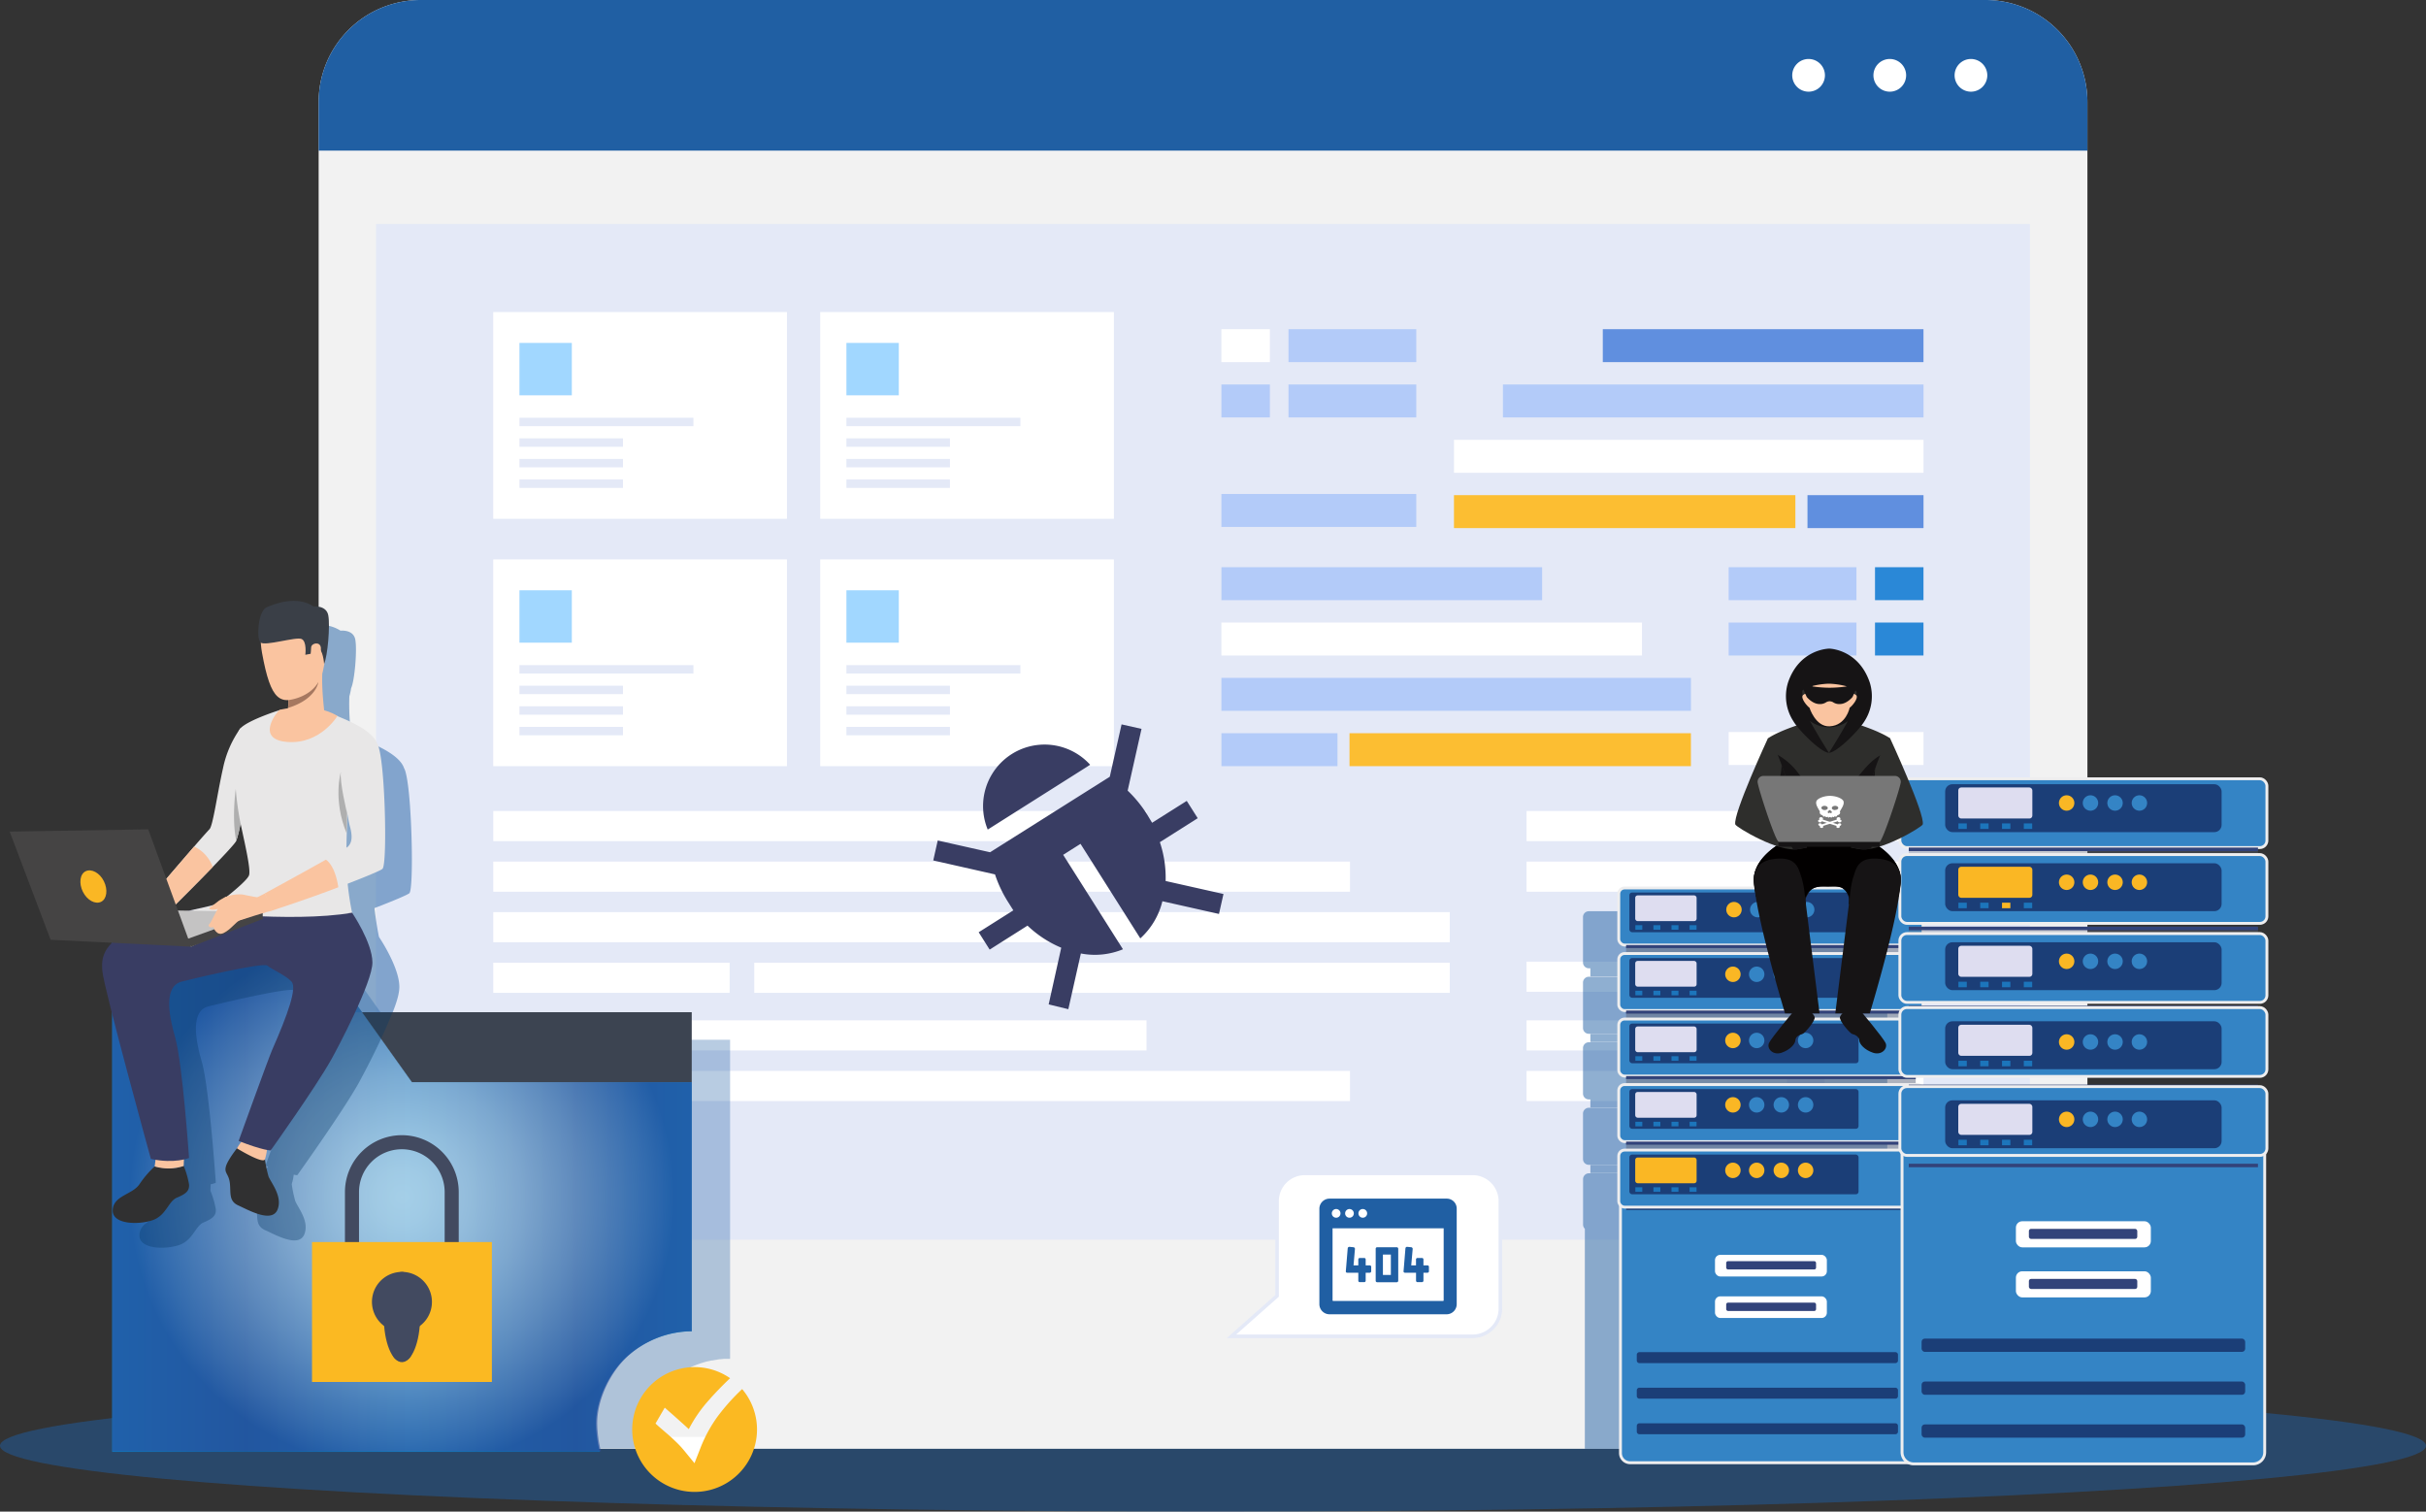 <svg xmlns="http://www.w3.org/2000/svg" xmlns:xlink="http://www.w3.org/1999/xlink" viewBox="0 0 681.18 424.41"><rect x="0" y="0" width="681.18" height="424.41" fill="#333333" stroke="none"/><defs><style>.cls-1{isolation:isolate;}.cls-2,.cls-29,.cls-4{fill:#205fa3;}.cls-13,.cls-2{opacity:0.5;}.cls-3{fill:#f2f2f2;}.cls-49,.cls-5{fill:#fff;}.cls-6{fill:#e4e9f7;}.cls-7{fill:#a1d7ff;}.cls-8{fill:#b3cbf9;}.cls-9{fill:#608fdf;}.cls-10{fill:#fcbe32;}.cls-11{fill:#2a88d7;}.cls-12{fill:#393d63;}.cls-14{fill:url(#linear-gradient);}.cls-15{fill:#32437a;}.cls-16{fill:url(#linear-gradient-2);}.cls-17{fill:#5d677d;opacity:0.3;}.cls-17,.cls-29,.cls-31,.cls-47{mix-blend-mode:multiply;}.cls-18{fill:#7cccf3;}.cls-19{fill:#1c75bb;}.cls-20{fill:url(#linear-gradient-3);}.cls-21{fill:url(#linear-gradient-4);}.cls-22{fill:url(#linear-gradient-5);}.cls-23{fill:url(#linear-gradient-6);}.cls-24{fill:#deddf0;}.cls-25,.cls-28{fill:#3484c5;}.cls-25{stroke:#eeeeef;stroke-width:0.81px;}.cls-25,.cls-33,.cls-49{stroke-miterlimit:10;}.cls-26{fill:#1b3e77;}.cls-27{fill:#fab724;}.cls-29,.cls-31{opacity:0.63;}.cls-30{fill:url(#linear-gradient-7);}.cls-31{fill:url(#Dégradé_sans_nom_4);}.cls-32{fill:#3c4451;}.cls-33{fill:none;stroke:#424a60;stroke-linecap:round;stroke-width:3.95px;}.cls-34{fill:#fbb922;}.cls-35{fill:#424a60;}.cls-36{fill:#083a66;opacity:0.7;}.cls-37{fill:#303031;}.cls-38{fill:#fac4a0;}.cls-39{fill:#e8e7e7;}.cls-40{fill:#3a3f47;}.cls-41{fill:#a67860;}.cls-42{fill:#afafaf;}.cls-43{fill:#c4c3c3;}.cls-44{fill:#454444;}.cls-45{fill:#161415;}.cls-46{fill:#2e2e2c;}.cls-47{fill:#020000;}.cls-48{fill:#777;}.cls-49{stroke:#e4e9f7;}</style><linearGradient id="linear-gradient" x1="455.03" y1="373.39" x2="539.45" y2="373.39" gradientUnits="userSpaceOnUse"><stop offset="0" stop-color="#455da7"/><stop offset="1" stop-color="#2e4a8f"/></linearGradient><linearGradient id="linear-gradient-2" x1="454.52" y1="257.32" x2="539.96" y2="257.32" xlink:href="#linear-gradient"/><linearGradient id="linear-gradient-3" x1="454.52" y1="275.72" x2="539.96" y2="275.72" xlink:href="#linear-gradient"/><linearGradient id="linear-gradient-4" x1="454.52" y1="294.11" x2="539.96" y2="294.11" xlink:href="#linear-gradient"/><linearGradient id="linear-gradient-5" x1="454.52" y1="312.51" x2="539.96" y2="312.51" xlink:href="#linear-gradient"/><linearGradient id="linear-gradient-6" x1="454.52" y1="330.91" x2="539.96" y2="330.91" xlink:href="#linear-gradient"/><linearGradient id="linear-gradient-7" x1="31.5" y1="336.1" x2="194.23" y2="336.1" gradientUnits="userSpaceOnUse"><stop offset="0" stop-color="#0b7fc2"/><stop offset="0.23" stop-color="#1163a5"/><stop offset="0.51" stop-color="#0b7fc2"/><stop offset="0.8" stop-color="#1163a5"/><stop offset="1" stop-color="#0b7fc2"/></linearGradient><radialGradient id="Dégradé_sans_nom_4" cx="112.87" cy="336.1" r="76.61" gradientUnits="userSpaceOnUse"><stop offset="0" stop-color="#fff"/><stop offset="0.1" stop-color="#f7f8fb"/><stop offset="0.25" stop-color="#e1e6f1"/><stop offset="0.44" stop-color="#bdc8e0"/><stop offset="0.65" stop-color="#8b9fc9"/><stop offset="0.89" stop-color="#4c6aac"/><stop offset="1" stop-color="#2c4f9d"/></radialGradient></defs><g class="cls-1"><g id="Calque_2" data-name="Calque 2"><g id="Calque_56" data-name="Calque 56"><ellipse class="cls-2" cx="340.59" cy="405.91" rx="340.59" ry="18.5"/><path class="cls-3" d="M586.11,28.65V406.77H89.47V28.65A28.65,28.65,0,0,1,118.12,0H557.46A28.65,28.65,0,0,1,586.11,28.65Z"/><path class="cls-4" d="M557.46,0H118.12A28.65,28.65,0,0,0,89.47,28.65V42.29H586.11V28.65A28.65,28.65,0,0,0,557.46,0Z"/><path class="cls-5" d="M512.41,21.15a4.59,4.59,0,1,1-4.59-4.59A4.59,4.59,0,0,1,512.41,21.15Z"/><path class="cls-5" d="M535.21,21.15a4.59,4.59,0,1,1-4.58-4.59A4.59,4.59,0,0,1,535.21,21.15Z"/><path class="cls-5" d="M558,21.15a4.59,4.59,0,1,1-4.59-4.59A4.6,4.6,0,0,1,558,21.15Z"/><rect class="cls-6" x="105.59" y="62.89" width="464.39" height="285.17"/><rect class="cls-5" x="138.49" y="87.61" width="82.47" height="58.05"/><rect class="cls-7" x="145.85" y="96.28" width="14.71" height="14.71"/><rect class="cls-6" x="145.85" y="117.29" width="48.85" height="2.36"/><rect class="cls-6" x="145.85" y="123.07" width="29.07" height="2.37"/><rect class="cls-6" x="145.85" y="128.85" width="29.07" height="2.36"/><rect class="cls-6" x="145.85" y="134.62" width="29.07" height="2.36"/><rect class="cls-5" x="138.49" y="157.06" width="82.47" height="58.05"/><rect class="cls-7" x="145.85" y="165.73" width="14.71" height="14.71"/><rect class="cls-6" x="145.85" y="186.74" width="48.85" height="2.36"/><rect class="cls-6" x="145.85" y="192.52" width="29.07" height="2.36"/><rect class="cls-6" x="145.85" y="198.3" width="29.07" height="2.36"/><rect class="cls-6" x="145.85" y="204.08" width="29.07" height="2.36"/><rect class="cls-5" x="230.3" y="157.06" width="82.47" height="58.05"/><rect class="cls-7" x="237.66" y="165.73" width="14.71" height="14.71"/><rect class="cls-6" x="237.66" y="186.74" width="48.85" height="2.36"/><rect class="cls-6" x="237.66" y="192.52" width="29.07" height="2.36"/><rect class="cls-6" x="237.66" y="198.3" width="29.07" height="2.36"/><rect class="cls-6" x="237.66" y="204.08" width="29.07" height="2.36"/><rect class="cls-5" x="230.3" y="87.61" width="82.47" height="58.05"/><rect class="cls-7" x="237.66" y="96.28" width="14.71" height="14.71"/><rect class="cls-6" x="237.66" y="117.29" width="48.85" height="2.36"/><rect class="cls-6" x="237.66" y="123.07" width="29.07" height="2.37"/><rect class="cls-6" x="237.66" y="128.85" width="29.07" height="2.36"/><rect class="cls-6" x="237.66" y="134.62" width="29.07" height="2.36"/><rect class="cls-5" x="342.95" y="92.42" width="13.61" height="9.25"/><rect class="cls-8" x="361.79" y="92.42" width="35.88" height="9.25"/><rect class="cls-9" x="450.04" y="92.42" width="90.04" height="9.25"/><rect class="cls-8" x="422" y="107.95" width="118.09" height="9.25"/><rect class="cls-5" x="408.25" y="123.49" width="131.84" height="9.25"/><rect class="cls-10" x="408.25" y="139.02" width="95.86" height="9.25"/><rect class="cls-9" x="507.51" y="139.02" width="32.58" height="9.25"/><rect class="cls-8" x="342.95" y="107.95" width="13.61" height="9.25"/><rect class="cls-8" x="361.79" y="107.95" width="35.88" height="9.25"/><rect class="cls-8" x="342.95" y="138.69" width="54.71" height="9.25"/><rect class="cls-11" x="526.48" y="159.25" width="13.61" height="9.25" transform="translate(1066.56 327.75) rotate(180)"/><rect class="cls-8" x="485.37" y="159.25" width="35.88" height="9.25" transform="translate(1006.63 327.75) rotate(180)"/><rect class="cls-8" x="342.95" y="159.25" width="90.04" height="9.25" transform="translate(775.95 327.75) rotate(180)"/><rect class="cls-5" x="342.95" y="174.78" width="118.09" height="9.25" transform="translate(803.99 358.82) rotate(180)"/><rect class="cls-8" x="342.95" y="190.32" width="131.84" height="9.25" transform="translate(817.74 389.89) rotate(180)"/><rect class="cls-10" x="378.93" y="205.85" width="95.86" height="9.25" transform="translate(853.71 420.96) rotate(180)"/><rect class="cls-8" x="342.95" y="205.85" width="32.58" height="9.25" transform="translate(718.49 420.96) rotate(180)"/><rect class="cls-11" x="526.48" y="174.78" width="13.61" height="9.25" transform="translate(1066.56 358.82) rotate(180)"/><rect class="cls-8" x="485.37" y="174.78" width="35.88" height="9.25" transform="translate(1006.63 358.82) rotate(180)"/><rect class="cls-5" x="485.37" y="205.52" width="54.71" height="9.25" transform="translate(1025.46 420.3) rotate(180)"/><rect class="cls-5" x="512.36" y="227.71" width="27.73" height="8.46" transform="translate(1052.45 463.87) rotate(180)"/><rect class="cls-5" x="428.63" y="227.71" width="73.09" height="8.46" transform="translate(930.35 463.87) rotate(180)"/><rect class="cls-5" x="138.49" y="227.71" width="183.43" height="8.46" transform="translate(460.42 463.87) rotate(180)"/><rect class="cls-5" x="138.49" y="241.9" width="240.56" height="8.46" transform="translate(517.55 492.26) rotate(180)"/><rect class="cls-5" x="138.49" y="256.1" width="268.57" height="8.46" transform="translate(545.56 520.65) rotate(180)"/><rect class="cls-5" x="211.77" y="270.29" width="195.29" height="8.46" transform="translate(618.84 549.04) rotate(180)"/><rect class="cls-5" x="138.49" y="270.29" width="66.37" height="8.46" transform="translate(343.36 549.04) rotate(180)"/><rect class="cls-5" x="512.36" y="241.9" width="27.73" height="8.46" transform="translate(1052.45 492.26) rotate(180)"/><rect class="cls-5" x="428.63" y="241.9" width="73.09" height="8.46" transform="translate(930.35 492.26) rotate(180)"/><rect class="cls-5" x="428.63" y="269.99" width="111.46" height="8.46" transform="translate(968.71 548.44) rotate(180)"/><rect class="cls-5" x="512.36" y="286.48" width="27.73" height="8.46" transform="translate(1052.45 581.41) rotate(180)"/><rect class="cls-5" x="428.63" y="286.48" width="73.09" height="8.46" transform="translate(930.35 581.41) rotate(180)"/><rect class="cls-5" x="138.49" y="286.48" width="183.43" height="8.46" transform="translate(460.42 581.41) rotate(180)"/><rect class="cls-5" x="138.49" y="300.67" width="240.56" height="8.46" transform="translate(517.55 609.8) rotate(180)"/><rect class="cls-5" x="512.36" y="300.67" width="27.73" height="8.46" transform="translate(1052.45 609.8) rotate(180)"/><rect class="cls-5" x="428.63" y="300.67" width="73.09" height="8.46" transform="translate(930.35 609.8) rotate(180)"/><polyline class="cls-5" points="188.34 403.43 192.26 414.82 198.59 410.61 200.44 403.43 188.34 403.43"/><path class="cls-12" d="M322,228.53a34.78,34.78,0,0,0-5.37-6.55l3.89-17.34-5.6-1.26-3.31,14.7L278,239.28l-14.7-3.3-1.26,5.6,17.34,3.92a34.76,34.76,0,0,0,3.61,7.65l1.54,2.44-9.73,6.15,3.08,4.87,10.63-6.73a31.06,31.06,0,0,0,9.47,6.2L294.45,282l5.52,1.34,3.52-15.64a20.7,20.7,0,0,0,11.82-1.18L298.52,240l4.87-3.08,16.79,26.54a20.65,20.65,0,0,0,6.2-10.43l15.89,3.57,1.26-5.6-16.24-3.65h0a31.29,31.29,0,0,0-1.62-10.9l10.63-6.73-3.08-4.86L323.49,231Z"/><path class="cls-12" d="M306.1,214.72a17.27,17.27,0,0,0-28.76,18.19Z"/><g class="cls-13"><rect class="cls-4" x="446.55" y="327.05" width="81.29" height="2.31"/><path class="cls-4" d="M529.92,294.27V307a1.65,1.65,0,0,1-1.64,1.64h-.44V311H446.55v-2.32h-.43a1.64,1.64,0,0,1-1.64-1.64V294.27a1.63,1.63,0,0,1,1.64-1.64h82.16A1.64,1.64,0,0,1,529.92,294.27Z"/><path class="cls-4" d="M529.92,312.66V325.4a1.64,1.64,0,0,1-1.64,1.64H446.12a1.63,1.63,0,0,1-1.64-1.64V312.66a1.64,1.64,0,0,1,1.64-1.64h82.16A1.65,1.65,0,0,1,529.92,312.66Z"/><path class="cls-4" d="M529.92,331.06V343.8a1.61,1.61,0,0,1-.51,1.18v61.79H445V345a1.64,1.64,0,0,1-.5-1.18V331.06a1.63,1.63,0,0,1,1.64-1.64h82.16A1.64,1.64,0,0,1,529.92,331.06Z"/><path class="cls-4" d="M529.92,275.87v12.74a1.64,1.64,0,0,1-1.64,1.64H446.12a1.63,1.63,0,0,1-1.64-1.64V275.87a1.64,1.64,0,0,1,1.64-1.64h82.16A1.65,1.65,0,0,1,529.92,275.87Z"/><path class="cls-4" d="M529.92,257.48v12.74a1.65,1.65,0,0,1-1.64,1.64h-.44v2.32H446.55v-2.32h-.43a1.64,1.64,0,0,1-1.64-1.64V257.48a1.63,1.63,0,0,1,1.64-1.64h82.16A1.64,1.64,0,0,1,529.92,257.48Z"/><rect class="cls-4" x="446.55" y="290.26" width="81.29" height="2.31"/></g><path class="cls-14" d="M457.74,410.68h79a2.71,2.71,0,0,0,2.71-2.71V336.09H455V408A2.71,2.71,0,0,0,457.74,410.68Z"/><rect class="cls-15" x="459.58" y="389.61" width="75.33" height="3.08" rx="0.75"/><rect class="cls-15" x="459.58" y="379.63" width="75.33" height="3.08" rx="0.75"/><rect class="cls-15" x="459.58" y="399.6" width="75.33" height="3.08" rx="0.75"/><rect class="cls-16" x="454.52" y="249.31" width="85.44" height="16.02" rx="1.64"/><rect class="cls-17" x="456.6" y="265.34" width="81.29" height="2.31"/><rect class="cls-15" x="456.6" y="265.34" width="81.29" height="0.81"/><rect class="cls-15" x="457.5" y="250.58" width="64.35" height="11.15" rx="0.74"/><rect class="cls-18" x="459.14" y="251.39" width="17.24" height="7.23" rx="0.67"/><rect class="cls-19" x="474.41" y="259.76" width="1.95" height="1.28"/><rect class="cls-19" x="464.25" y="259.76" width="1.95" height="1.28"/><rect class="cls-19" x="469.33" y="259.76" width="1.95" height="1.28"/><rect class="cls-19" x="459.18" y="259.76" width="1.95" height="1.28"/><rect class="cls-20" x="454.52" y="267.71" width="85.44" height="16.02" rx="1.64"/><rect class="cls-17" x="456.6" y="283.73" width="81.29" height="2.31"/><rect class="cls-15" x="456.6" y="283.73" width="81.29" height="0.81"/><rect class="cls-15" x="457.5" y="268.98" width="64.35" height="11.15" rx="0.74"/><rect class="cls-18" x="459.14" y="269.79" width="17.24" height="7.23" rx="0.67"/><rect class="cls-19" x="474.41" y="278.16" width="1.95" height="1.28"/><rect class="cls-19" x="464.25" y="278.16" width="1.95" height="1.28"/><rect class="cls-19" x="469.33" y="278.16" width="1.95" height="1.28"/><rect class="cls-19" x="459.18" y="278.16" width="1.95" height="1.28"/><rect class="cls-21" x="454.52" y="286.1" width="85.44" height="16.02" rx="1.64"/><rect class="cls-17" x="456.6" y="302.13" width="81.29" height="2.31"/><rect class="cls-15" x="456.6" y="302.13" width="81.29" height="0.81"/><rect class="cls-15" x="457.5" y="287.37" width="64.35" height="11.15" rx="0.74"/><rect class="cls-18" x="459.14" y="288.19" width="17.24" height="7.23" rx="0.67"/><rect class="cls-19" x="474.41" y="296.55" width="1.95" height="1.28"/><rect class="cls-19" x="464.25" y="296.55" width="1.95" height="1.28"/><rect class="cls-19" x="469.33" y="296.55" width="1.95" height="1.28"/><rect class="cls-19" x="459.18" y="296.55" width="1.95" height="1.28"/><rect class="cls-22" x="454.52" y="304.5" width="85.44" height="16.02" rx="1.64"/><rect class="cls-17" x="456.6" y="320.53" width="81.29" height="2.31"/><rect class="cls-15" x="456.6" y="320.53" width="81.29" height="0.81"/><rect class="cls-15" x="457.5" y="305.77" width="64.35" height="11.15" rx="0.74"/><rect class="cls-18" x="459.14" y="306.58" width="17.24" height="7.23" rx="0.67"/><rect class="cls-19" x="474.41" y="314.95" width="1.95" height="1.28"/><rect class="cls-19" x="464.25" y="314.95" width="1.95" height="1.28"/><rect class="cls-19" x="469.33" y="314.95" width="1.95" height="1.28"/><rect class="cls-19" x="459.18" y="314.95" width="1.95" height="1.28"/><rect class="cls-15" x="456.6" y="338.92" width="81.29" height="0.81"/><rect class="cls-23" x="454.52" y="322.9" width="85.44" height="16.02" rx="1.64"/><rect class="cls-15" x="457.5" y="324.16" width="64.35" height="11.15" rx="0.74"/><rect class="cls-18" x="459.14" y="324.98" width="17.24" height="7.23" rx="0.67"/><rect class="cls-19" x="474.41" y="333.34" width="1.95" height="1.28"/><rect class="cls-19" x="464.25" y="333.34" width="1.95" height="1.28"/><rect class="cls-19" x="469.33" y="333.34" width="1.95" height="1.28"/><rect class="cls-19" x="459.18" y="333.34" width="1.95" height="1.28"/><rect class="cls-18" x="481.54" y="352.31" width="31.41" height="6.08" rx="1.48"/><rect class="cls-15" x="484.69" y="354.08" width="25.23" height="2.34" rx="0.5"/><rect class="cls-24" x="481.54" y="363.96" width="31.41" height="6.08" rx="1.48"/><rect class="cls-15" x="484.69" y="365.73" width="25.23" height="2.34" rx="0.5"/><path class="cls-25" d="M457.74,410.68h79a2.71,2.71,0,0,0,2.71-2.71V336.09H455V408A2.71,2.71,0,0,0,457.74,410.68Z"/><path class="cls-26" d="M460.31,392.69h71.88a.73.73,0,0,0,.73-.74v-1.59a.74.74,0,0,0-.73-.75H460.31a.74.74,0,0,0-.73.75V392A.74.74,0,0,0,460.31,392.69Z"/><path class="cls-26" d="M460.31,382.71h71.88a.73.73,0,0,0,.73-.75v-1.58a.73.73,0,0,0-.73-.75H460.31a.74.74,0,0,0-.73.75V382A.74.74,0,0,0,460.31,382.71Z"/><path class="cls-26" d="M460.31,402.68h71.88a.74.74,0,0,0,.73-.75v-1.58a.73.73,0,0,0-.73-.75H460.31a.74.74,0,0,0-.73.75v1.58A.74.74,0,0,0,460.31,402.68Z"/><rect class="cls-25" x="454.52" y="249.31" width="85.44" height="16.02" rx="1.64"/><rect class="cls-17" x="456.6" y="265.34" width="81.29" height="2.31"/><rect class="cls-15" x="456.6" y="265.34" width="81.29" height="0.81"/><rect class="cls-26" x="457.5" y="250.58" width="64.35" height="11.15" rx="0.74"/><rect class="cls-24" x="459.14" y="251.39" width="17.24" height="7.23" rx="0.67"/><rect class="cls-19" x="474.41" y="259.76" width="1.95" height="1.28"/><rect class="cls-19" x="464.25" y="259.76" width="1.95" height="1.28"/><rect class="cls-19" x="469.33" y="259.76" width="1.95" height="1.28"/><rect class="cls-19" x="459.18" y="259.76" width="1.95" height="1.28"/><rect class="cls-25" x="454.52" y="267.71" width="85.44" height="16.02" rx="1.64"/><rect class="cls-17" x="456.6" y="283.73" width="81.29" height="2.31"/><rect class="cls-15" x="456.6" y="283.73" width="81.29" height="0.81"/><rect class="cls-26" x="457.5" y="268.98" width="64.35" height="11.15" rx="0.74"/><rect class="cls-24" x="459.14" y="269.79" width="17.24" height="7.23" rx="0.67"/><rect class="cls-19" x="474.41" y="278.16" width="1.95" height="1.28"/><rect class="cls-19" x="464.25" y="278.16" width="1.95" height="1.28"/><rect class="cls-19" x="469.33" y="278.16" width="1.95" height="1.28"/><rect class="cls-19" x="459.18" y="278.16" width="1.95" height="1.28"/><rect class="cls-25" x="454.52" y="286.1" width="85.44" height="16.02" rx="1.64"/><rect class="cls-17" x="456.6" y="302.13" width="81.29" height="2.31"/><rect class="cls-15" x="456.6" y="302.13" width="81.29" height="0.81"/><rect class="cls-26" x="457.5" y="287.37" width="64.35" height="11.15" rx="0.74"/><rect class="cls-24" x="459.14" y="288.19" width="17.24" height="7.23" rx="0.67"/><rect class="cls-19" x="474.41" y="296.55" width="1.95" height="1.28"/><rect class="cls-19" x="464.25" y="296.55" width="1.95" height="1.28"/><rect class="cls-19" x="469.33" y="296.55" width="1.95" height="1.28"/><rect class="cls-19" x="459.18" y="296.55" width="1.95" height="1.28"/><rect class="cls-25" x="454.52" y="304.5" width="85.44" height="16.02" rx="1.64"/><rect class="cls-17" x="456.6" y="320.53" width="81.29" height="2.31"/><rect class="cls-15" x="456.6" y="320.53" width="81.29" height="0.81"/><rect class="cls-26" x="457.5" y="305.77" width="64.35" height="11.15" rx="0.74"/><rect class="cls-24" x="459.14" y="306.58" width="17.24" height="7.23" rx="0.67"/><rect class="cls-19" x="474.41" y="314.95" width="1.95" height="1.28"/><rect class="cls-19" x="464.25" y="314.95" width="1.95" height="1.28"/><rect class="cls-19" x="469.33" y="314.95" width="1.95" height="1.28"/><rect class="cls-19" x="459.18" y="314.95" width="1.95" height="1.28"/><rect class="cls-26" x="456.6" y="338.92" width="81.29" height="0.81"/><rect class="cls-25" x="454.52" y="322.9" width="85.44" height="16.02" rx="1.64"/><rect class="cls-26" x="457.5" y="324.16" width="64.35" height="11.15" rx="0.74"/><rect class="cls-27" x="459.14" y="324.98" width="17.24" height="7.23" rx="0.67"/><rect class="cls-19" x="474.41" y="333.34" width="1.95" height="1.28"/><rect class="cls-19" x="464.25" y="333.34" width="1.95" height="1.28"/><rect class="cls-19" x="469.33" y="333.34" width="1.95" height="1.28"/><rect class="cls-19" x="459.18" y="333.34" width="1.95" height="1.28"/><rect class="cls-5" x="481.54" y="352.31" width="31.41" height="6.08" rx="1.48"/><rect class="cls-15" x="484.69" y="354.08" width="25.23" height="2.34" rx="0.5"/><rect class="cls-5" x="481.54" y="363.96" width="31.41" height="6.08" rx="1.48"/><rect class="cls-15" x="484.69" y="365.73" width="25.23" height="2.34" rx="0.5"/><circle class="cls-27" cx="486.87" cy="255.39" r="2.17"/><circle class="cls-28" cx="493.55" cy="255.39" r="2.17"/><circle class="cls-28" cx="500.46" cy="255.39" r="2.17"/><circle class="cls-28" cx="507.29" cy="255.39" r="2.17"/><circle class="cls-27" cx="486.57" cy="273.54" r="2.17"/><circle class="cls-28" cx="493.25" cy="273.54" r="2.17"/><circle class="cls-28" cx="500.16" cy="273.54" r="2.17"/><circle class="cls-28" cx="506.99" cy="273.54" r="2.17"/><circle class="cls-27" cx="486.57" cy="292.12" r="2.17"/><circle class="cls-28" cx="493.25" cy="292.12" r="2.17"/><circle class="cls-28" cx="500.16" cy="292.12" r="2.17"/><circle class="cls-28" cx="506.99" cy="292.12" r="2.17"/><circle class="cls-27" cx="486.57" cy="310.2" r="2.17"/><circle class="cls-28" cx="493.25" cy="310.2" r="2.17"/><circle class="cls-28" cx="500.16" cy="310.2" r="2.17"/><circle class="cls-28" cx="506.99" cy="310.2" r="2.17"/><circle class="cls-27" cx="486.57" cy="328.59" r="2.17"/><circle class="cls-27" cx="493.25" cy="328.59" r="2.17"/><circle class="cls-27" cx="500.16" cy="328.59" r="2.17"/><circle class="cls-27" cx="506.99" cy="328.59" r="2.17"/><path class="cls-25" d="M632.62,411H537.33a3.27,3.27,0,0,1-3.27-3.27V321H635.89v86.69A3.26,3.26,0,0,1,632.62,411Z"/><rect class="cls-26" x="539.55" y="387.88" width="90.86" height="3.72" rx="0.9"/><rect class="cls-26" x="539.55" y="375.83" width="90.86" height="3.72" rx="0.9"/><rect class="cls-26" x="539.55" y="399.92" width="90.86" height="3.72" rx="0.9"/><rect class="cls-25" x="533.45" y="218.65" width="103.06" height="19.32" rx="1.98"/><rect class="cls-17" x="535.95" y="237.98" width="98.05" height="2.79"/><rect class="cls-15" x="535.95" y="237.98" width="98.05" height="0.98"/><rect class="cls-26" x="546.17" y="220.18" width="77.62" height="13.45" rx="2.03"/><rect class="cls-24" x="549.85" y="221.09" width="20.8" height="8.72" rx="0.81"/><rect class="cls-19" x="549.89" y="231.18" width="2.35" height="1.55"/><rect class="cls-19" x="562.13" y="231.18" width="2.35" height="1.55"/><rect class="cls-19" x="556.01" y="231.18" width="2.35" height="1.55"/><rect class="cls-19" x="568.25" y="231.18" width="2.35" height="1.55"/><rect class="cls-25" x="533.45" y="239.93" width="103.06" height="19.32" rx="1.98"/><rect class="cls-17" x="535.95" y="260.17" width="98.05" height="2.79"/><rect class="cls-15" x="535.95" y="260.17" width="98.05" height="0.98"/><rect class="cls-26" x="546.17" y="242.37" width="77.62" height="13.45" rx="2.03"/><rect class="cls-27" x="549.85" y="243.35" width="20.8" height="8.72" rx="0.81"/><rect class="cls-19" x="549.89" y="253.44" width="2.35" height="1.55"/><rect class="cls-27" x="562.13" y="253.44" width="2.35" height="1.55"/><rect class="cls-19" x="556.01" y="253.44" width="2.35" height="1.55"/><rect class="cls-19" x="568.25" y="253.44" width="2.35" height="1.55"/><rect class="cls-25" x="533.45" y="262.11" width="103.06" height="19.32" rx="1.98"/><rect class="cls-17" x="535.95" y="282.36" width="98.05" height="2.79"/><rect class="cls-15" x="535.95" y="282.36" width="98.05" height="0.98"/><rect class="cls-26" x="546.17" y="264.55" width="77.62" height="13.45" rx="2.03"/><rect class="cls-24" x="549.85" y="265.54" width="20.8" height="8.72" rx="0.81"/><rect class="cls-19" x="549.89" y="275.63" width="2.35" height="1.55"/><rect class="cls-19" x="562.13" y="275.63" width="2.35" height="1.55"/><rect class="cls-19" x="556.01" y="275.63" width="2.35" height="1.55"/><rect class="cls-19" x="568.25" y="275.63" width="2.35" height="1.55"/><rect class="cls-25" x="533.45" y="282.89" width="103.06" height="19.32" rx="1.98"/><rect class="cls-17" x="535.95" y="304.54" width="98.05" height="2.79"/><rect class="cls-15" x="535.95" y="304.54" width="98.05" height="0.98"/><rect class="cls-26" x="546.17" y="286.74" width="77.62" height="13.45" rx="2.03"/><rect class="cls-24" x="549.85" y="287.72" width="20.8" height="8.72" rx="0.81"/><rect class="cls-19" x="549.89" y="297.82" width="2.35" height="1.55"/><rect class="cls-19" x="562.13" y="297.82" width="2.35" height="1.55"/><rect class="cls-19" x="556.01" y="297.82" width="2.35" height="1.55"/><rect class="cls-19" x="568.25" y="297.82" width="2.35" height="1.55"/><rect class="cls-15" x="535.95" y="326.73" width="98.05" height="0.98"/><rect class="cls-25" x="533.45" y="305.08" width="103.06" height="19.32" rx="1.98"/><rect class="cls-26" x="546.17" y="308.93" width="77.62" height="13.45" rx="2.03"/><rect class="cls-24" x="549.85" y="309.91" width="20.8" height="8.72" rx="0.81"/><rect class="cls-19" x="549.89" y="320" width="2.35" height="1.55"/><rect class="cls-19" x="562.13" y="320" width="2.35" height="1.55"/><rect class="cls-19" x="556.01" y="320" width="2.35" height="1.55"/><rect class="cls-19" x="568.25" y="320" width="2.35" height="1.55"/><rect class="cls-5" x="566.03" y="342.88" width="37.89" height="7.33" rx="1.78"/><rect class="cls-15" x="569.68" y="345.02" width="30.43" height="2.82" rx="0.6"/><rect class="cls-5" x="566.03" y="356.93" width="37.89" height="7.33" rx="1.78"/><rect class="cls-15" x="569.68" y="359.07" width="30.43" height="2.82" rx="0.6"/><circle class="cls-27" cx="580.28" cy="225.45" r="2.17"/><circle class="cls-28" cx="586.97" cy="225.45" r="2.17"/><circle class="cls-28" cx="593.87" cy="225.45" r="2.17"/><circle class="cls-28" cx="600.71" cy="225.45" r="2.17"/><circle class="cls-27" cx="580.28" cy="247.71" r="2.17"/><circle class="cls-27" cx="586.97" cy="247.71" r="2.17"/><circle class="cls-27" cx="593.87" cy="247.71" r="2.17"/><circle class="cls-27" cx="600.71" cy="247.71" r="2.17"/><circle class="cls-27" cx="580.28" cy="269.9" r="2.17"/><circle class="cls-28" cx="586.97" cy="269.9" r="2.17"/><circle class="cls-28" cx="593.87" cy="269.9" r="2.17"/><circle class="cls-28" cx="600.71" cy="269.9" r="2.17"/><circle class="cls-27" cx="580.28" cy="292.55" r="2.17"/><circle class="cls-28" cx="586.97" cy="292.55" r="2.17"/><circle class="cls-28" cx="593.87" cy="292.55" r="2.17"/><circle class="cls-28" cx="600.71" cy="292.55" r="2.17"/><circle class="cls-27" cx="580.28" cy="314.27" r="2.17"/><circle class="cls-28" cx="586.97" cy="314.27" r="2.17"/><circle class="cls-28" cx="593.87" cy="314.27" r="2.17"/><circle class="cls-28" cx="600.71" cy="314.27" r="2.17"/><g class="cls-13"><path class="cls-29" d="M205,291.93v89.58h-.42l-1,0h0c-.38,0-.77.05-1.15.1h-.08c-.4,0-.79.09-1.19.16s-.72.11-1.08.19l-.22,0c-.35.07-.69.14-1,.23l-.1,0c-.31.07-.62.15-.92.24l-.5.15c-.31.09-.62.19-.92.3s-.63.22-.95.34l-.56.22c-.21.08-.43.17-.64.27l-.36.16-.73.34c-.32.15-.63.31-.94.48s-.76.41-1.13.64-.53.31-.78.48-.32.2-.47.31a25.47,25.47,0,0,0-3.81,3.11,27.75,27.75,0,0,0-7.85,17.42H89.47V272.29h8.89l14,19.64Z"/><path class="cls-29" d="M202.4,381.66l-.15,0-.81.1c.29,0,.59-.09.88-.12Z"/></g><path class="cls-30" d="M167.38,400.57c-.3-6.68,3.2-14.3,7.85-18.95a27.65,27.65,0,0,1,19-7.85h0V303.83H115.67L87.61,264.55H31.5V407.64H168.43A34.81,34.81,0,0,1,167.38,400.57Z"/><path class="cls-31" d="M194.23,303.83v69.94h-.42l-1,0-.6.05-.72.07-.81.11c-.43.06-.86.13-1.29.22l-.1,0a28.08,28.08,0,0,0-4,1.12l0,0h0c-.4.15-.8.3-1.2.47h0c-.39.16-.78.33-1.16.52l-.11.05-1.07.53,0,0c-.47.25-.93.52-1.38.79h0l-.84.53,0,0-.08.05c-.28.19-.55.37-.81.56l-.41.31c-.19.14-.38.28-.56.43l-.33.26-.85.72,0,0c-.32.29-.63.58-.93.89-4.65,4.64-8.15,12.27-7.85,18.95,0,.53.06,1.08.11,1.62,0,0,0,.08,0,.12.06.57.12,1.14.21,1.72,0,0,0,.09,0,.13a34.61,34.61,0,0,0,.71,3.48H31.5V264.55H87.61l14,19.64,5.35,7.48,8.68,12.16Z"/><polygon class="cls-32" points="194.23 284.19 194.23 303.83 115.67 303.83 106.99 291.67 101.64 284.19 194.23 284.19"/><path class="cls-33" d="M98.83,354.33V334.69a14,14,0,0,1,14-14h0a14,14,0,0,1,14,14v19.64"/><rect class="cls-34" x="87.61" y="348.72" width="50.5" height="39.28"/><path class="cls-35" d="M121.28,365.56a8.42,8.42,0,1,0-11.22,7.9v6.13a2.81,2.81,0,0,0,5.61,0v-6.13A8.39,8.39,0,0,0,121.28,365.56Z"/><ellipse class="cls-35" cx="112.86" cy="369.77" rx="5.1" ry="12.67"/><g id="Calque_2-2" data-name="Calque 2"><g id="Calque_1-2" data-name="Calque 1-2"><g id="Calque_2-2-2" data-name="Calque 2-2"><g id="Calque_1-2-2" data-name="Calque 1-2-2"><g id="g4334"><path id="path4362" class="cls-34" d="M208.38,390a59.55,59.55,0,0,0-6.69,7.43,39.06,39.06,0,0,0-5.05,9.2L195,410.81l-2.89-3.53a27.85,27.85,0,0,0-1.94-2.12c-.71-.69-1.32-1.27-1.83-1.73s-1.22-1.07-2.14-1.86-1.64-1.42-2.14-1.9l2.59-4.45c.35.29,1,.88,2,1.75s1.85,1.65,2.63,2.34,1.48,1.34,2.12,1.93a38.9,38.9,0,0,1,5.52-8q2.61-3,6.08-6.3a17.52,17.52,0,1,0,3.39,3.07Z"/></g></g></g></g></g><g class="cls-13"><path class="cls-36" d="M101.64,284.19l-14-19.64H31.5v6.72l7.44.37a8.9,8.9,0,0,0-2.68,8c.42,4.76,13.61,52.66,13.61,52.66.45.1.88.18,1.3.24l-.24,1.87a27.35,27.35,0,0,0-4.23,5c-2,3-7.32,3.16-7.55,7.26s7.23,4.22,11.14,2.89,4.51-5.34,6.87-6.34,3.6-1.81,3.42-3.77a24.31,24.31,0,0,0-1.49-5.12l.06-1.83a9.33,9.33,0,0,0,1.45-.42s-1.83-26.53-3.91-33.88c-1.24-4.39-3.81-14.18,1.82-15.64,2.17-.56,22.92-5.52,24.11-4.49s5.3,2.79,6.81,4.54-1,9-5.48,19.15c-1.06,2.4-9.41,25.53-9.41,25.53l.7.27c-.47.67-1.13,1.62-1.19,1.79v0c-.83,1.06-2.73,3.62-3.11,5.12-.5,1.93.84,2,1.13,4.73s-.33,5,2.41,6.2,9.44,5.12,11,1.09c1.42-3.72-1.94-7.59-2.56-9.27a30.82,30.82,0,0,1-1-4.8,13.52,13.52,0,0,0,.55-2.62,7.34,7.34,0,0,0,1,.15S96,312.44,100.57,304.32c.76-1.36,3.7-6.83,6.42-12.65,1.18-2.53,2.32-5.13,3.22-7.48Z"/><path class="cls-4" d="M60.63,262.62l2.85-.63Z"/><path class="cls-4" d="M88.53,203.49h0Z"/><path class="cls-4" d="M102.24,208l-.11,0a19.44,19.44,0,0,0-3.56-1.12c0-.14,0-.28,0-.42A15.67,15.67,0,0,1,102.24,208Z"/><path class="cls-4" d="M67.35,261.07l-.28.21c-1.15.21-2.25.43-3.31.65C65.15,261.61,66.34,261.33,67.35,261.07Z"/><path class="cls-4" d="M60.54,262.64c-1,.22-1.91.45-2.81.68l-.27-.73Z"/><path class="cls-4" d="M71.29,258.6l-.24.2-.08-.07Z"/></g><g class="cls-13"><path class="cls-4" d="M115.07,225.59c-.58-7.53-1.31-9.43-1.61-9.9-1.34-4.12-9.42-7.1-11.2-7.88h0l-.11-.05a19.44,19.44,0,0,0-3.56-1.12c0-.14,0-.28,0-.42a67.35,67.35,0,0,1-.5-10.7v0a18.51,18.51,0,0,0,.5-2.3c1-2.16,1.71-10.73,1.17-13.65s-4.15-2.5-4.15-2.5a10,10,0,0,0-6.08-1.56v107c.36.45.79.59.67,1.69h20.07c1.31-3.3,1.88-5.53,1.86-7.23-.08-5.63-5.7-13.88-5.7-13.88h0c-.15-.52-.84-4.16-1.29-8.13,5.23-2,9.46-3.79,9.83-4.21C115.91,249.56,115.81,235.22,115.07,225.59Zm-9.9,18.94a3.26,3.26,0,0,1-.45.33c0-1.36.06-2.78.09-4.13,0-2.21.11-4.24.15-5.58,0-.11,0-.21,0-.31.3,1.77.58,3.22.78,4C106.57,241.78,106.28,243.48,105.17,244.53Z"/><path class="cls-4" d="M60.63,262.47l2.85-.63Z"/><path class="cls-4" d="M88.53,203.34h0Z"/><path class="cls-4" d="M102.24,207.8l-.11-.05a19.44,19.44,0,0,0-3.56-1.12c0-.14,0-.28,0-.42A15.67,15.67,0,0,1,102.24,207.8Z"/><path class="cls-4" d="M67.35,260.92l-.28.21c-1.15.21-2.25.43-3.31.65C65.15,261.46,66.34,261.18,67.35,260.92Z"/><path class="cls-4" d="M60.54,262.49c-1,.22-1.91.45-2.81.68l-.27-.73Z"/><path class="cls-4" d="M71.29,258.45l-.24.2-.08-.07Z"/></g><path class="cls-37" d="M74.31,324.8a34.68,34.68,0,0,0,1.08,5.48c.62,1.67,4,5.55,2.56,9.27-1.54,4-8.25.14-11-1.09s-2.11-3.46-2.4-6.2-1.63-2.81-1.13-4.73,3.48-5.6,3.48-5.6Z"/><path class="cls-38" d="M68.2,319.94s-1.72,2.4-1.67,2.46,7.36,4.52,7.87,3.08a15.14,15.14,0,0,0,.57-2.81Z"/><path class="cls-37" d="M43.43,327.49a27.75,27.75,0,0,0-4.24,4.95c-2,3-7.31,3.17-7.54,7.27s7.23,4.22,11.14,2.89,4.5-5.34,6.87-6.34,3.6-1.81,3.41-3.77a23.85,23.85,0,0,0-1.49-5.13,16.62,16.62,0,0,1-2.33.57A19.55,19.55,0,0,1,43.43,327.49Z"/><path class="cls-39" d="M70.25,216.4s-1.5,8.92-2.71,14.81h0a36.18,36.18,0,0,1-1.2,4.88c-.35.75-3.17,3.77-6.61,7.32-6,6.23-14,14.06-14,14.06l-3.13-5.92s7.1-8.32,11.91-13.87c2.22-2.57,4-4.55,4.28-4.83,1-.9,2.17-9.77,3.81-17.07a29.43,29.43,0,0,1,4.93-11.34Z"/><path class="cls-38" d="M59.73,243.41c-6,6.23-14,14.06-14,14.06l-3.13-5.92s7.1-8.32,11.91-13.87A10.1,10.1,0,0,1,59.73,243.41Z"/><path class="cls-38" d="M43.78,324.75l-.35,2.74a13.42,13.42,0,0,0,8.15-.13l.09-2.43Z"/><path class="cls-39" d="M98.86,256.27c.23.79-41.1,0-41.1,0S69.19,248,69.93,245.72s-2.91-15.56-3.38-19.9c-.38-3.47-1.34-19,1-21.38s11-5.08,11-5.08l12.56.47A19.45,19.45,0,0,1,94.62,201c1.49.69,10,3.7,11.34,7.94s-8.46,17.85-8.46,17.85,0,.61,0,1.61h0c0,1.34-.09,3.37-.14,5.57-.07,2.86-.13,6-.13,8.3A82.39,82.39,0,0,0,98.86,256.27Z"/><path class="cls-12" d="M98.87,256.27s5.62,8.26,5.7,13.89-10,24.52-11.5,27.22C88.5,305.5,76,323,76,323S73.79,323,67,320.33c0,0,8.35-23.13,9.4-25.53,4.49-10.19,7-17.41,5.49-19.16s-5.63-3.5-6.82-4.53S53.18,275,51,275.6c-5.63,1.46-3.07,11.25-1.82,15.64,2.08,7.35,3.9,33.87,3.9,33.87s-4,1.71-10.72.27c0,0-13.19-47.9-13.61-52.66s-.63-12.62,31.86-18.59Z"/><path class="cls-38" d="M82,172.07s-10.91-2.46-8.42,11.26,5.12,14.8,11.69,12,6-11.63,6.32-15.94S85.43,172.22,82,172.07Z"/><path class="cls-38" d="M79.07,202.88s4.83,5.12,12.46.47c0,0-1.71-11.1-.81-16.5s-10,8.37-10,8.37.23.59.25,1.33a14.55,14.55,0,0,1-.11,2.2C80.69,200.54,80.13,202.44,79.07,202.88Z"/><path class="cls-40" d="M91,186.39s-.28-4.32-1.86-4.46-1.82,1.61-1.82,1.61l-1.59.3s.5-3.79-1.08-4.45-10.21,2.08-11.48,1-.67-8.8,1.62-9.85,8.61-3.41,13.24-.27c0,0,3.61-.41,4.15,2.5S92,184.22,91,186.39Z"/><path class="cls-41" d="M80.91,198.75c7.87-2.43,8.47-7.17,8.48-7.25C86.79,196,81,196.55,81,196.55A14.55,14.55,0,0,1,80.91,198.75Z"/><path class="cls-38" d="M94.75,201s-4.8,8.05-14.11,7.31-2.55-8.85-2.13-9S88.06,197,94.75,201Z"/><path class="cls-39" d="M53,255.69s28.54,3.51,45.84.58l-33-4.13S65.63,253,53,255.69Z"/><path class="cls-38" d="M74.38,250.84l-2.12,1.08s.48,3.37,1.64,4.4l2.39-.61S75.79,252,74.38,250.84Z"/><path class="cls-39" d="M107.41,243.92c-.43.5-6,2.75-12.38,5.19h0c-8.66,3.33-18.43,6.49-18.43,6.49l-2.22-4.77s10.23-5.56,17.14-9.46c3.27-1.84,5.79-3.31,6.15-3.65,1.11-1.06,1.4-2.75.58-5.71s-2.7-16.57-2.91-18.16.53-5.82,4.5-6a11.93,11.93,0,0,1,6,.91s1,.41,1.74,10S108.41,242.76,107.41,243.92Z"/><path class="cls-42" d="M97.45,228.35h0c0,1.34-.09,3.37-.14,5.57-3.88-9.49-1.64-17.07-1.6-17.2C95.29,219.3,97.42,228.22,97.45,228.35Z"/><path class="cls-42" d="M67.54,231.21h0a36.18,36.18,0,0,1-1.2,4.88c-1.33-6.4-.14-14.6-.14-14.6A82.3,82.3,0,0,0,67.54,231.21Z"/><path class="cls-38" d="M95,249.11h0c-8.66,3.33-18.74,6.59-18.74,6.59l-1.91-4.87s10.23-5.56,17.14-9.46C91.52,241.38,94,242.61,95,249.11Z"/><polygon class="cls-43" points="73.77 255.99 33.2 255.4 53.68 265.79 73.77 255.99"/><polygon class="cls-44" points="53.68 265.79 73.77 258.01 73.77 255.99 52.09 263.81 53.68 265.79"/><path class="cls-38" d="M72.71,252s-2.53-.39-4.28-.8c-1.36-.32-4.73.12-5.58,1s-3.59,6.93-4.11,7.3.26,1.22,1.17.79c0,0,.83,2.66,2.89,1.66s3.45-3.16,4.52-3.54,7.35-2.31,7.35-2.31S74.33,251.35,72.71,252Z"/><path class="cls-38" d="M63.46,251.78a17.51,17.51,0,0,0-2.05,1.14c-.42.35-2.15,1.64-2.56,1.94s.63,1.17,3.7-.17S63.46,251.78,63.46,251.78Z"/><polygon class="cls-44" points="53.68 265.79 41.62 232.85 2.72 233.48 14.21 263.85 53.68 265.79"/><path class="cls-27" d="M29.17,247.42c1.18,2.38.83,5-.8,5.78s-3.92-.45-5.1-2.83-.83-5,.8-5.77S28,245.05,29.17,247.42Z"/><path class="cls-38" d="M87.37,181.71c.15-1.21,2.54-1.66,2.73.16s-1.08,5-2,4.69S87.18,183.38,87.37,181.71Z"/><path class="cls-45" d="M523.51,198.48c0,4.88-4.39,8.83-9.8,8.83s-9.8-3.95-9.8-8.83,4.39-8.82,9.8-8.82S523.51,193.61,523.51,198.48Z"/><path class="cls-45" d="M516.49,193.56h-5.86s-.84,8-2.37,8.94c0,0-1.89,9.43,5.3,9.43,8.7,0,5.31-9.43,5.31-9.43C517.34,201.55,516.49,193.56,516.49,193.56Z"/><path class="cls-46" d="M518.87,202.5l-.06,0a9,9,0,0,1-10.5,0l-.05,0s-8,2.2-11.87,4.81a76.66,76.66,0,0,1,1.76,14.78l4.56,17.67,10.85.53,10.85-.53L529,222.09a77.6,77.6,0,0,1,1.76-14.78C526.84,204.7,518.87,202.5,518.87,202.5Z"/><path class="cls-45" d="M528.19,211.94c-5,2.65-7.37,8.73-12.19,11.71-5,3.08-8.51-3.15-10.93-6.39a18.91,18.91,0,0,0-8-6.35,75.3,75.3,0,0,1,1.06,11.18l4.56,17.67,10.85.53,10.85-.53L529,222.09a75.23,75.23,0,0,1,1-11C529.38,211.36,528.76,211.64,528.19,211.94Z"/><path class="cls-45" d="M533.68,246.91c0-6.2-7.69-10.28-7.69-10.28H500.15s-7.69,4.08-7.69,10.28a31.86,31.86,0,0,0,.62,4.79h8.59c-.35.63-.67,1.22-.92,1.71l-.24.43h6.24c.25,0,.39.2.26-.5-.19-1,.17-1.54.77-2.58a3.65,3.65,0,0,1,2.54-1.75c.21,0,.7-.13.9-.12q2,0,4,0a7.82,7.82,0,0,1,1.53.2,2.64,2.64,0,0,1,1.46,1,6.37,6.37,0,0,1,.84,1.72,15.93,15.93,0,0,1,.08,2h7.74a23.74,23.74,0,0,1-1.5-2.14h7.64A30.58,30.58,0,0,0,533.68,246.91Z"/><path class="cls-47" d="M533.68,246.91c0-6.2-7.69-10.28-7.69-10.28H500.15s-7.69,4.08-7.69,10.28a31.86,31.86,0,0,0,.62,4.79h8.59c-.35.63-.67,1.22-.92,1.71l-.24.43H507c.2,0-.3-1.08-.35-1.17-.18-.41.6-1.08.71-1.53a3.21,3.21,0,0,1,1-1.24c1.23-1,2.92-1.07,4.44-1s3.72-.34,4.81.69a6.15,6.15,0,0,1,.66.57c1.12,1.38,1.11,1.88.92,3.71h7.74a23.74,23.74,0,0,1-1.5-2.14h7.64A30.58,30.58,0,0,0,533.68,246.91Z"/><path class="cls-46" d="M496.39,207.31s-9.87,21.32-9.15,24.16c.18.71,12.18,8,17.83,6.92l2.3-.42S499,207.16,496.39,207.31Z"/><path class="cls-46" d="M530.72,207.31s9.86,21.32,9.15,24.16c-.18.71-12.19,8-17.84,6.92l-2.29-.42S528.12,207.16,530.72,207.31Z"/><path class="cls-45" d="M500.24,214.77a15.33,15.33,0,0,1-.38,3.11c-.87,3.86-2.25,7.88-.81,11.79a63.92,63.92,0,0,0,4.46,8.81,7.13,7.13,0,0,0,1.56-.09l2.3-.42S503.53,223.84,500.24,214.77Z"/><path class="cls-45" d="M525.32,238.28a13.79,13.79,0,0,0,1.09-5.68c-.13-3.94-.15-7.88-.09-11.82,0-1.7.07-3.35.17-5-3.2,9.07-6.75,22.15-6.75,22.15l2.29.42A9.51,9.51,0,0,0,525.32,238.28Z"/><path class="cls-45" d="M503.72,283.81s-6.26,7.45-7,9,1.06,3.57,3.5,2.76,3.86-2.48,3.9-3.53,1.34-1.63,1.91-1.71,3.82-3.78,3.5-4.8-2-2.13-2-2.13Z"/><path class="cls-45" d="M522.43,283.81s6.26,7.45,7,9-1.06,3.57-3.5,2.76-3.86-2.48-3.9-3.53-1.34-1.63-1.91-1.71-3.82-3.78-3.49-4.8,2-2.13,2-2.13Z"/><path class="cls-45" d="M505.91,246.59c-.75-1.78-.9-5.53-5.92-5.53-9.67,0-7.4,7.75-7.26,8.91,1.47,11.53,8.48,34.55,8.48,34.55h9.69s-3.53-28.2-4.07-32.55A29.82,29.82,0,0,0,505.91,246.59Z"/><path class="cls-45" d="M520.26,246.59c.74-1.78.89-5.53,5.91-5.53,9.68,0,7.41,7.75,7.26,8.91C532,261.5,525,284.52,525,284.52h-9.68s3.52-28.2,4.06-32.55A30.86,30.86,0,0,1,520.26,246.59Z"/><rect class="cls-45" x="499.35" y="236.17" width="28.43" height="1.57"/><path class="cls-48" d="M532,217.85h-36.8a1.63,1.63,0,0,0-1.64,2.06c.34,2.06,5,16.46,5.91,16.46h28.26c.83,0,5.58-14.4,5.92-16.46A1.64,1.64,0,0,0,532,217.85Z"/><path class="cls-5" d="M516.47,231.88a.56.56,0,0,0,.47-.22c.13-.18,0-.4-.21-.48a.63.63,0,0,0-.68.19.21.21,0,0,0,0,.1l-4.29-1.38a.27.27,0,0,0,.07-.08c.1-.21,0-.45-.31-.54a.58.58,0,0,0-.69.21.36.36,0,0,0,.14.44.5.5,0,0,0-.46.23c-.09.2.06.43.33.51a.57.57,0,0,0,.66-.2.3.3,0,0,0,0-.1l4.24,1.34a.3.3,0,0,0-.08.08c-.11.17,0,.38.23.45a.63.63,0,0,0,.66-.18A.26.26,0,0,0,516.47,231.88Z"/><path class="cls-5" d="M511.09,231.88a.59.59,0,0,1-.48-.22c-.13-.18,0-.4.22-.48a.64.64,0,0,1,.68.19.42.42,0,0,1,0,.1l4.29-1.38a.27.27,0,0,1-.07-.08c-.1-.21,0-.45.31-.54a.58.58,0,0,1,.69.21.36.36,0,0,1-.14.44.5.5,0,0,1,.45.23c.1.2-.05.43-.32.51a.57.57,0,0,1-.66-.2l0-.1-4.23,1.34a.27.27,0,0,1,.07.08c.12.17,0,.38-.22.45a.62.62,0,0,1-.66-.18A.26.26,0,0,1,511.09,231.88Z"/><path class="cls-5" d="M516.61,228c-.11-.4,1.42-1.92,1-3.08-.27-.67-1.92-1.47-3.79-1.47s-3.53.8-3.79,1.47c-.46,1.16,1.06,2.68.95,3.08h0c-.12.42.27.82.78.88a.44.44,0,0,0,.4.41.33.33,0,0,0,.3-.19.43.43,0,0,0,.38.33.35.35,0,0,0,.31-.19.39.39,0,0,0,.37.33.34.34,0,0,1,.6,0,.4.4,0,0,0,.37-.33.35.35,0,0,0,.31.19.41.41,0,0,0,.37-.33.35.35,0,0,0,.3.19.45.45,0,0,0,.41-.41c.51-.06.89-.46.78-.88Zm-2.83-.56s.92.49.45.8a.3.3,0,0,1-.45-.14s-.17.33-.45.14C512.86,227.9,513.78,227.41,513.78,227.41Zm-2.37-.59c0-.33.37-.6.87-.6s.92.27.93.6-.39.58-.88.58S511.43,227.15,511.41,226.82Zm3.81.58c-.49,0-.88-.25-.87-.58s.42-.6.92-.6.9.27.88.6S515.71,227.4,515.22,227.4Z"/><path class="cls-38" d="M521.18,195.13c-.81-.94-1.78.48-1.78.48s1.34-5.28,0-7.59-5.69-1.1-5.69-1.1-4.34-1.22-5.68,1.1,0,7.59,0,7.59-1-1.42-1.79-.48,1.34,3.29,1.83,3.57c0,0,1.69,5.44,5.71,5.22,4.58-.24,5.58-5.22,5.58-5.22C519.84,198.42,522,196.06,521.18,195.13Z"/><path class="cls-46" d="M512.62,189s-3.29.58-3.66,2.35a7.07,7.07,0,0,0,.18,2.63,17.55,17.55,0,0,1,.28,2.91.5.5,0,0,1-.43-.07,6.24,6.24,0,0,1-1.11-1.34c-.62-.92-1.52-.76-1.78-.19,0,0-.73-8.66,2.89-9S512.62,189,512.62,189Z"/><path class="cls-46" d="M514.76,189s3.29.58,3.66,2.35a7.07,7.07,0,0,1-.18,2.63,17.55,17.55,0,0,0-.28,2.91.48.48,0,0,0,.42-.07,6,6,0,0,0,1.12-1.34c.62-.92,1.52-.76,1.78-.19,0,0,.73-8.66-2.9-9S514.76,189,514.76,189Z"/><path class="cls-45" d="M513.73,193.09a34.09,34.09,0,0,1-8-1l1.56,3.58s1.6,2,3.6,2a3,3,0,0,0,1.81-.47,1.88,1.88,0,0,1,2.06,0,3,3,0,0,0,1.81.47c2,0,3.6-2,3.6-2l1.56-3.58A34.09,34.09,0,0,1,513.73,193.09Z"/><path class="cls-45" d="M525,191.62c-3.16-9.3-11.22-9.54-11.48-9.51s-8.31.21-11.47,9.51a12.89,12.89,0,0,0,1.51,10.88c1.42,2.45,7.71,8.8,9.95,8.85h0c2.25,0,8.53-6.4,10-8.85A12.92,12.92,0,0,0,525,191.62Zm-11.48,19.72c-.26-.41-8.68-13.59-8.28-16.18s6.78-3.2,8.28-3.2,7.89.58,8.29,3.2S513.82,210.93,513.56,211.34Z"/><path class="cls-49" d="M345.78,375.18h67.71a7.78,7.78,0,0,0,7.79-7.79V337.23a7.79,7.79,0,0,0-7.79-7.79H366.37a7.79,7.79,0,0,0-7.79,7.79v26.61Z"/><path class="cls-4" d="M406.22,336.53H373.3a2.85,2.85,0,0,0-2.84,2.84v26.74A2.85,2.85,0,0,0,373.3,369h32.88a2.85,2.85,0,0,0,2.84-2.85V339.37A2.79,2.79,0,0,0,406.22,336.53Zm-23.57,2.92a1.22,1.22,0,1,1-1.22,1.22A1.2,1.2,0,0,1,382.65,339.45Zm-3.74,0a1.22,1.22,0,1,1-1.22,1.22A1.22,1.22,0,0,1,378.91,339.45Zm-3.74,0a1.22,1.22,0,1,1-1.22,1.22A1.22,1.22,0,0,1,375.17,339.45Zm30.19,25.6a.19.19,0,0,1-.2.21h-30.8a.19.19,0,0,1-.2-.21V344.86h31.2Z"/><path class="cls-4" d="M378.26,357.33h3.13v2.24a.41.41,0,0,0,.41.41h1.26a.41.41,0,0,0,.4-.41v-2.24h1.14a.41.41,0,0,0,.41-.4v-1.26a.41.41,0,0,0-.41-.41h-1.14V353.6a.4.4,0,0,0-.4-.41H381.8a.41.41,0,0,0-.41.41v1.66h-1.34l.4-4.63a.48.48,0,0,0-.36-.45l-1.22-.12a.48.48,0,0,0-.45.37l-.53,6.42C377.85,357.17,378,357.33,378.26,357.33Z"/><path class="cls-4" d="M394.47,357.33h3.13v2.24a.42.42,0,0,0,.41.41h1.26a.42.42,0,0,0,.41-.41v-2.24h1.13a.4.4,0,0,0,.41-.4v-1.26a.41.41,0,0,0-.41-.41h-1.13V353.6a.41.41,0,0,0-.41-.41H398a.41.41,0,0,0-.41.41v1.66h-1.34l.41-4.63a.48.48,0,0,0-.37-.45l-1.22-.12a.47.47,0,0,0-.44.37l-.53,6.42A.38.38,0,0,0,394.47,357.33Z"/><path class="cls-4" d="M386.67,360h5.53a.41.41,0,0,0,.4-.41v-9a.41.41,0,0,0-.4-.41h-5.53a.4.4,0,0,0-.4.41v9A.41.41,0,0,0,386.67,360Zm1.63-7.77h2.23v5.73H388.3Z"/></g></g></g></svg>